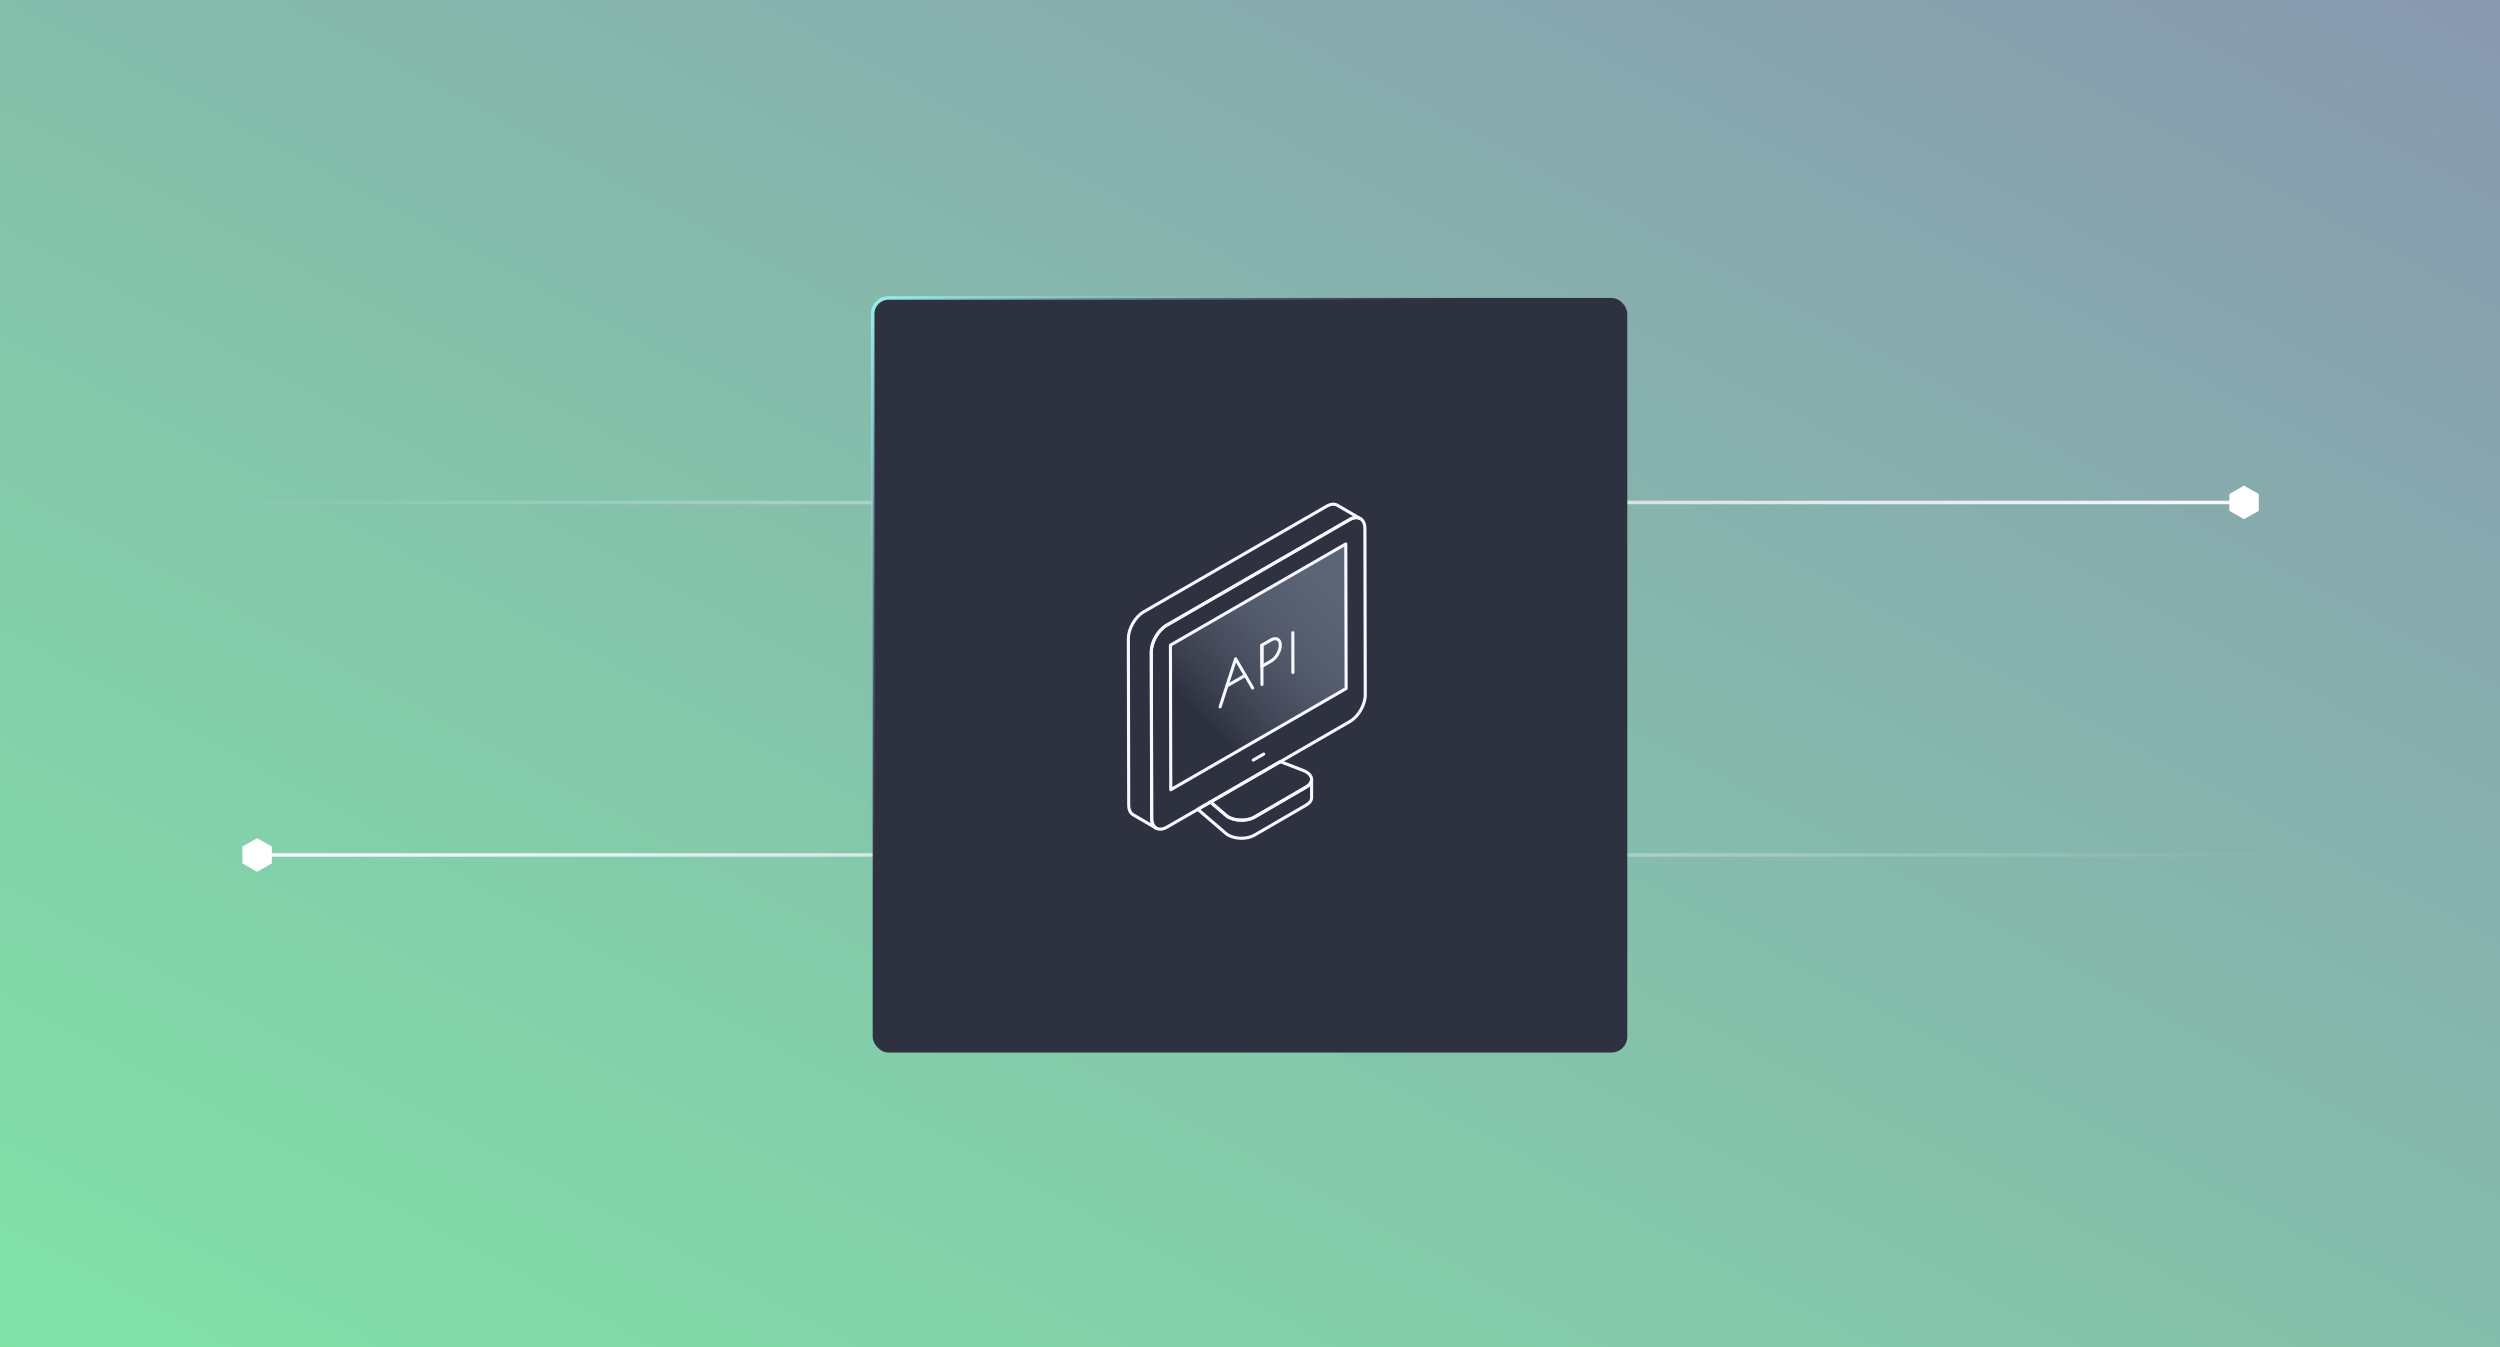 <svg width="709" height="382" viewBox="0 0 709 382" fill="none" xmlns="http://www.w3.org/2000/svg">
<rect x="0" y="0" width="709" height="382" fill="#808080" stroke="none"/>
<g clip-path="url(#clip0_1705_3661)">
<rect width="709" height="382" fill="white"/>
<rect width="709" height="382" fill="url(#paint0_linear_1705_3661)"/>
<path d="M69 142.5H636.5" stroke="url(#paint1_linear_1705_3661)"/>
<path d="M640.339 140.24L636.419 138L632.5 140.24V144.719L636.419 146.958L640.339 144.719V140.24Z" fill="white" stroke="white" stroke-width="0.5" stroke-miterlimit="10"/>
<path d="M640.339 242.458L72.839 242.458" stroke="url(#paint2_linear_1705_3661)"/>
<path d="M69 244.719L72.919 246.958L76.839 244.719L76.839 240.239L72.919 238L69 240.239L69 244.719Z" fill="white" stroke="white" stroke-width="0.5" stroke-miterlimit="10"/>
<rect x="247.5" y="84.5" width="214" height="214" rx="4.5" fill="#2E313F" stroke="url(#paint3_linear_1705_3661)"/>
<path d="M371.966 221.068V226.209C371.966 226.954 371.462 227.741 370.434 228.325L355.779 236.832C353.703 238.061 350.377 238.001 348.381 236.852C348.119 236.711 347.917 236.57 347.696 236.388L339.693 229.514L343.261 227.438H343.281L347.736 231.268C347.736 231.268 347.917 231.429 348.038 231.51C348.139 231.591 348.26 231.651 348.381 231.712C348.885 231.994 349.47 232.216 350.094 232.377C351.969 232.82 354.227 232.619 355.799 231.712L370.454 223.205C370.837 222.983 371.139 222.721 371.381 222.459C371.764 222.016 371.966 221.552 371.966 221.068Z" stroke="#F8F7FF" stroke-width="0.88" stroke-linecap="round" stroke-linejoin="round"/>
<path d="M371.966 221.067C371.966 221.551 371.764 222.015 371.381 222.458C371.139 222.7 370.837 222.962 370.454 223.184L355.799 231.711C354.227 232.618 351.969 232.819 350.094 232.376C349.469 232.235 348.885 232.013 348.381 231.731C348.26 231.65 348.139 231.59 348.038 231.509C347.917 231.428 347.837 231.348 347.736 231.267L343.281 227.437L363.096 215.988L369.647 218.527C369.93 218.628 370.192 218.749 370.434 218.89C371.462 219.495 371.986 220.281 371.966 221.067Z" stroke="#F8F7FF" stroke-width="0.88" stroke-linecap="round" stroke-linejoin="round"/>
<path d="M320 181.074C320 178.312 321.935 174.925 324.334 173.535L376.18 143.6C377.389 142.895 378.478 142.834 379.284 143.298L385.795 147.088C384.989 146.624 383.9 146.684 382.691 147.39L330.845 177.324C328.446 178.715 326.491 182.102 326.511 184.863L326.612 232.053C326.612 233.443 327.095 234.391 327.882 234.855L321.371 231.065C320.585 230.621 320.101 229.654 320.101 228.283L320 181.094V181.074Z" stroke="#F8F7FF" stroke-width="0.88" stroke-linecap="round" stroke-linejoin="round"/>
<path d="M382.712 147.389C385.111 145.999 387.086 147.127 387.086 149.889L387.187 197.078C387.187 199.84 385.252 203.227 382.833 204.617L330.987 234.552C328.589 235.943 326.613 234.814 326.613 232.052L326.512 184.863C326.512 182.081 328.447 178.715 330.866 177.324L382.712 147.389Z" stroke="#F8F7FF" stroke-width="0.88" stroke-linecap="round" stroke-linejoin="round"/>
<path d="M381.663 154.263L381.764 195.264L332.034 223.969L331.934 182.968L381.663 154.263Z" fill="url(#paint4_linear_1705_3661)" stroke="#F8F7FF" stroke-width="0.88" stroke-linecap="round" stroke-linejoin="round"/>
<path d="M358.381 213.849L355.417 215.562" stroke="#F8F7FF" stroke-width="0.88" stroke-linecap="round" stroke-linejoin="round"/>
<path d="M360.476 181.478C361.907 180.651 363.096 181.316 363.096 182.969C363.096 184.622 361.927 186.638 360.496 187.464L357.896 188.956V182.969L360.476 181.478Z" stroke="#F8F7FF" stroke-width="0.88" stroke-linecap="round" stroke-linejoin="round"/>
<path d="M357.897 194.116L357.856 182.969" stroke="#F8F7FF" stroke-width="0.88" stroke-linecap="round" stroke-linejoin="round"/>
<path d="M346.024 200.466L350.419 186.839L355.256 195.124" stroke="#F8F7FF" stroke-width="0.88" stroke-linecap="round" stroke-linejoin="round"/>
<path d="M353.14 191.536L347.959 194.519" stroke="#F8F7FF" stroke-width="0.88" stroke-linecap="round" stroke-linejoin="round"/>
<path d="M366.644 179.441L366.664 190.71" stroke="#F8F7FF" stroke-width="0.88" stroke-linecap="round" stroke-linejoin="round"/>
</g>
<defs>
<linearGradient id="paint0_linear_1705_3661" x1="0" y1="382" x2="319.023" y2="-210.114" gradientUnits="userSpaceOnUse">
<stop stop-color="#81E2A8"/>
<stop offset="1" stop-color="#8999AF"/>
</linearGradient>
<linearGradient id="paint1_linear_1705_3661" x1="-4.5" y1="143.5" x2="636.5" y2="143.5" gradientUnits="userSpaceOnUse">
<stop offset="0.1" stop-color="#F8F7FF" stop-opacity="0"/>
<stop offset="1" stop-color="#F8F7FF"/>
</linearGradient>
<linearGradient id="paint2_linear_1705_3661" x1="713.839" y1="241.458" x2="72.838" y2="241.458" gradientUnits="userSpaceOnUse">
<stop offset="0.1" stop-color="#F8F7FF" stop-opacity="0"/>
<stop offset="1" stop-color="#F8F7FF"/>
</linearGradient>
<linearGradient id="paint3_linear_1705_3661" x1="247" y1="84" x2="462" y2="299" gradientUnits="userSpaceOnUse">
<stop stop-color="#99EFED"/>
<stop offset="0.389" stop-color="#8999AF" stop-opacity="0"/>
</linearGradient>
<linearGradient id="paint4_linear_1705_3661" x1="331.952" y1="215.529" x2="384.7" y2="165.829" gradientUnits="userSpaceOnUse">
<stop offset="0.2" stop-color="#2E313F"/>
<stop offset="1" stop-color="#8999AF" stop-opacity="0.5"/>
</linearGradient>
<clipPath id="clip0_1705_3661">
<rect width="709" height="382" fill="white"/>
</clipPath>
</defs>
</svg>
